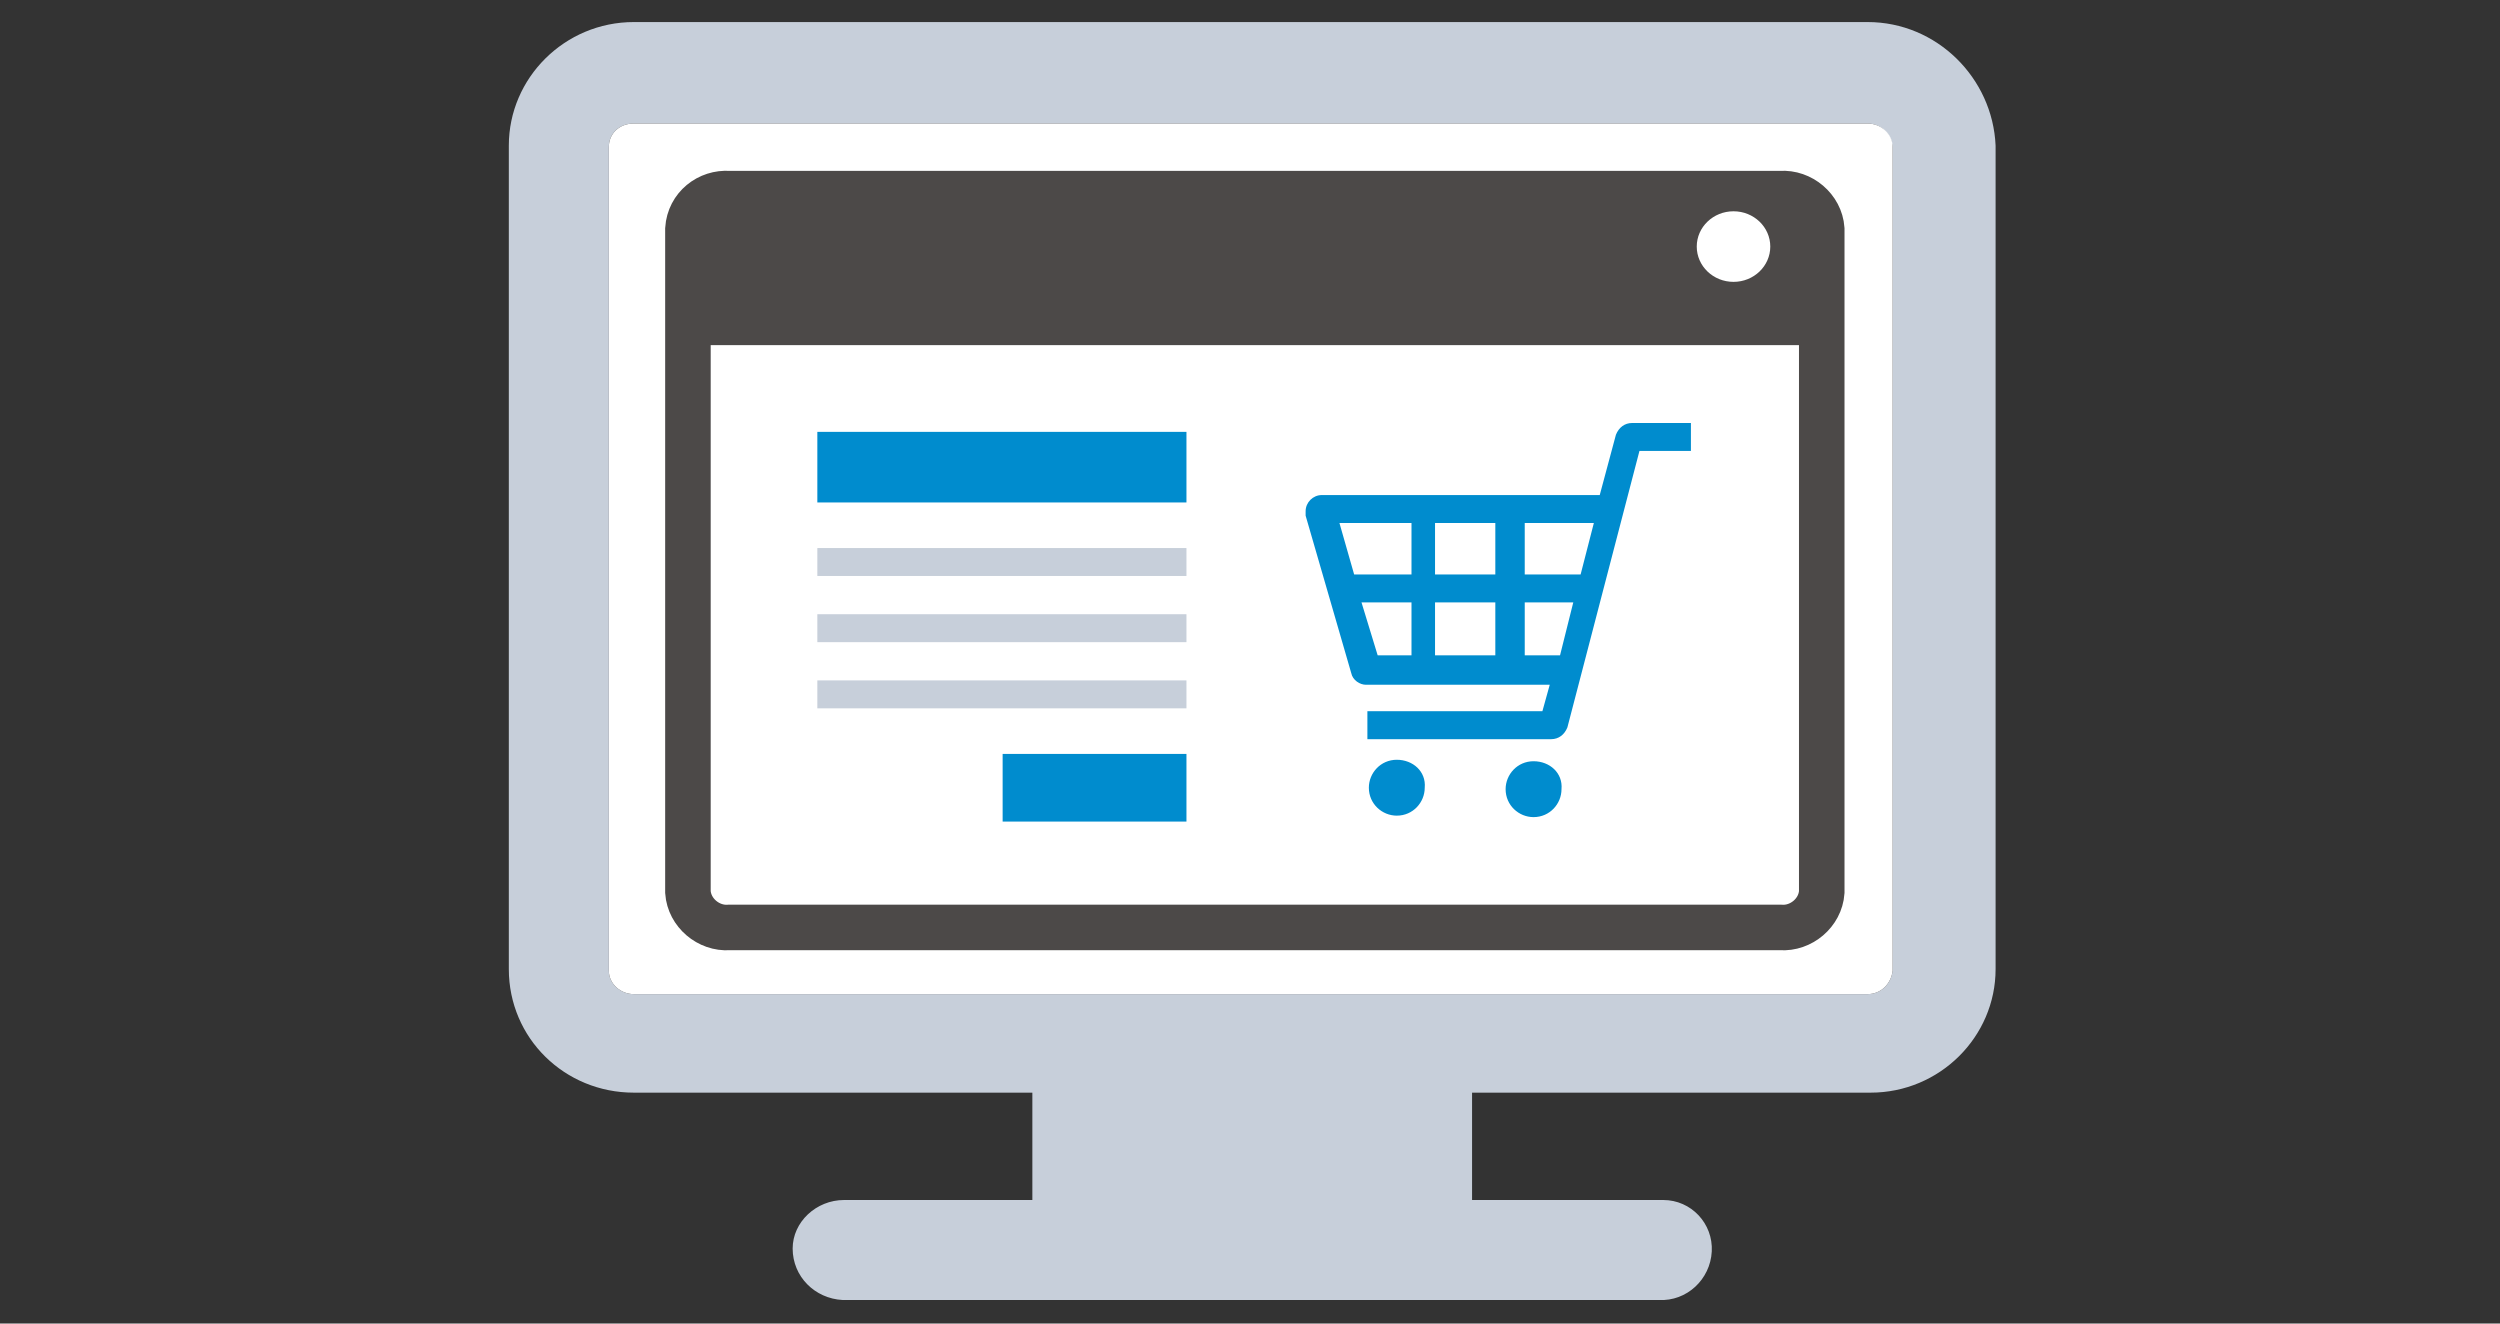 <?xml version="1.0" encoding="utf-8"?>
<!-- Generator: Adobe Illustrator 27.4.0, SVG Export Plug-In . SVG Version: 6.00 Build 0)  -->
<svg version="1.1" xmlns="http://www.w3.org/2000/svg" xmlns:xlink="http://www.w3.org/1999/xlink" x="0px" y="0px"
	 viewBox="0 0 170 90" style="enable-background:new 0 0 170 90;" xml:space="preserve">
<rect x="0" y="0" width="170" height="90" fill="#333333" stroke="none"/>
<style type="text/css">
	.st0{display:none;}
	.st1{display:inline;}
	.st2{fill:#FFFFFF;stroke:#494B4E;stroke-width:3;stroke-linecap:round;stroke-linejoin:round;}
	.st3{fill:#ABE7F4;}
	.st4{fill:#008CCE;}
	.st5{fill:#FFFFFF;}
	.st6{fill:#FFFFFF;stroke:#008CCE;stroke-width:2.946;stroke-miterlimit:10;}
	.st7{display:inline;fill:none;}
	.st8{fill:#C7CFDA;}
	.st9{fill:#FFFFFF;stroke:#4C4948;stroke-width:3.096;}
	.st10{fill:#4C4948;}
	.st11{fill:#FFFFFF;stroke:#4C4948;stroke-width:3;}
	.st12{fill:#4C4948;stroke:#4C4948;stroke-width:1.791;}
</style>
<g id="レイヤー_1" class="st0">
	
		<g id="グループ_439_00000147205878045273092790000016786037043393739420_" transform="translate(-1343.865 -2710.631)" class="st1">
		<path id="パス_543_00000108270493274231319270000016302754139194803880_" class="st2" d="M1412.6,2798.9l-43-17.2v-52.2l43,17.2
			L1412.6,2798.9z"/>
		<path id="パス_546_00000089561683829651497140000016965335181963788416_" class="st2" d="M1412.6,2798.9l43-17.2v-52.2l-43,17.2
			V2798.9z"/>
		<path id="パス_542_00000047759184498562540700000008490552649520146611_" class="st2" d="M1412.6,2746.8l43-17.2l-43-17.2
			l-43,17.2L1412.6,2746.8z"/>
		<path id="パス_544_00000104682769818248015060000009248756580167481783_" class="st3" d="M1394.6,2739.4l41.2-16.4l-10.6-4.5
			l-41.8,16.5L1394.6,2739.4z"/>
		<path id="パス_545_00000053506134455078023510000015738956024626374044_" class="st3" d="M1394.6,2753.8v-14.3l-11.1-4.3v14.3
			L1394.6,2753.8z"/>
		<path id="パス_547_00000001655422371890430070000008923123657547089799_" class="st4" d="M1441.4,2767.4l26.1,1l-0.4,10.1
			l21.1-19.6l-20.3-20.3v10.1h-26.1"/>
	</g>
</g>
<g id="レイヤー_2" class="st0">
	<g class="st1">
		<path class="st4" d="M74.4,58.8H6.8c-3.2,0-5.9-2.7-5.9-5.9V12.4c0-3.2,2.7-5.9,5.9-5.9h67.6c3.2,0,5.9,2.7,5.9,5.9v40.5
			C80.3,56.1,77.6,58.8,74.4,58.8z"/>
		<path class="st4" d="M163.3,58.8H95.7c-3.2,0-5.9-2.7-5.9-5.9V12.4c0-3.2,2.7-5.9,5.9-5.9h67.6c3.2,0,5.9,2.7,5.9,5.9v40.5
			C169.2,56.1,166.5,58.8,163.3,58.8z"/>
		<g>
			<path class="st5" d="M22.3,24.2c0-0.2,0.1-0.4,0.2-0.5c0.1-0.1,0.3-0.2,0.5-0.2c0.2,0,0.4,0.1,0.5,0.2c0.1,0.1,0.2,0.3,0.2,0.5v5
				c0,0.2-0.1,0.4-0.2,0.5c-0.1,0.1-0.3,0.2-0.5,0.2c-0.2,0-0.4-0.1-0.5-0.2c-0.1-0.1-0.2-0.3-0.2-0.5v-0.1c0-0.1,0-0.1-0.1-0.1
				h-9.1c-0.1,0-0.1,0-0.1,0.1v0.2c0,0.2-0.1,0.4-0.2,0.5C12.7,30,12.5,30,12.3,30c-0.2,0-0.4-0.1-0.5-0.2c-0.1-0.1-0.2-0.3-0.2-0.5
				v-5.1c0-0.2,0.1-0.4,0.2-0.5c0.1-0.1,0.3-0.2,0.5-0.2c0.2,0,0.4,0.1,0.5,0.2C13,23.8,13,24,13,24.2v3.3c0,0.1,0,0.1,0.1,0.1h3.5
				c0.1,0,0.1,0,0.1-0.1v-4.8c0-0.1,0-0.1-0.1-0.1h-3.6c-0.3,0-0.5-0.1-0.6-0.3s-0.3-0.4-0.3-0.6v-3.9c0-0.2,0.1-0.4,0.2-0.5
				c0.1-0.1,0.3-0.2,0.5-0.2s0.4,0.1,0.5,0.2c0.1,0.1,0.2,0.3,0.2,0.5V21c0,0.1,0,0.1,0.1,0.1h3c0.1,0,0.1,0,0.1-0.1v-4.6
				c0-0.2,0.1-0.4,0.2-0.5c0.1-0.1,0.3-0.2,0.5-0.2s0.4,0.1,0.5,0.2c0.1,0.1,0.2,0.3,0.2,0.5V21c0,0.1,0,0.1,0.1,0.1h3.1
				c0.1,0,0.1,0,0.1-0.1v-3.2c0-0.2,0.1-0.4,0.2-0.5c0.1-0.1,0.3-0.2,0.5-0.2c0.2,0,0.4,0.1,0.5,0.2c0.1,0.1,0.2,0.3,0.2,0.5v3.9
				c0,0.2-0.1,0.5-0.3,0.6s-0.4,0.3-0.6,0.3h-3.8c-0.1,0-0.1,0-0.1,0.1v4.8c0,0.1,0,0.1,0.1,0.1h3.8c0.1,0,0.1,0,0.1-0.1V24.2z"/>
			<path class="st5" d="M28.9,19.9c0.1-0.2,0.3-0.3,0.4-0.4c0.1-0.1,0.2-0.1,0.3-0.1c0.1,0,0.2,0,0.2,0c0.2,0.1,0.3,0.2,0.4,0.4
				c0,0.1,0,0.2,0,0.2c0,0.1,0,0.2-0.1,0.3c-0.2,0.5-0.5,1-0.9,1.5c0,0.1-0.1,0.1-0.1,0.2v7.2c0,0.2-0.1,0.4-0.2,0.5
				C29,29.9,28.8,30,28.6,30s-0.4-0.1-0.5-0.2c-0.1-0.1-0.2-0.3-0.2-0.5v-5.4c0,0,0,0,0,0c0,0,0,0-0.1,0c-0.2,0.2-0.4,0.4-0.6,0.6
				c-0.1,0.1-0.3,0.2-0.4,0.2c0,0-0.1,0-0.1,0c-0.2,0-0.4-0.1-0.5-0.3c-0.1-0.2-0.2-0.3-0.2-0.5c0,0,0-0.1,0-0.1
				c0-0.2,0.1-0.4,0.3-0.6C27.4,22.3,28.2,21.2,28.9,19.9z M30.9,19.1c-0.1,0.1-0.3,0.2-0.5,0.2c-0.2,0-0.4-0.1-0.5-0.2
				c-0.1-0.1-0.2-0.3-0.2-0.5v-0.5c0-0.1,0-0.1-0.1-0.1h-2.6c-0.2,0-0.3-0.1-0.5-0.2c-0.1-0.1-0.2-0.3-0.2-0.5
				c0-0.2,0.1-0.3,0.2-0.5c0.1-0.1,0.3-0.2,0.5-0.2h2.6c0.1,0,0.1,0,0.1-0.1v-0.3c0-0.2,0.1-0.4,0.2-0.5c0.1-0.1,0.3-0.2,0.5-0.2
				c0.2,0,0.4,0.1,0.5,0.2s0.2,0.3,0.2,0.5v0.3c0,0.1,0,0.1,0.1,0.1h3.8c0.1,0,0.1,0,0.1-0.1v-0.3c0-0.2,0.1-0.4,0.2-0.5
				c0.1-0.1,0.3-0.2,0.5-0.2c0.2,0,0.4,0.1,0.5,0.2c0.1,0.1,0.2,0.3,0.2,0.5v0.3c0,0.1,0,0.1,0.1,0.1h2.7c0.2,0,0.3,0.1,0.5,0.2
				c0.1,0.1,0.2,0.3,0.2,0.5c0,0.2-0.1,0.3-0.2,0.5C39.7,18,39.5,18,39.3,18h-2.7c-0.1,0-0.1,0-0.1,0.1v0.5c0,0.2-0.1,0.4-0.2,0.5
				c-0.1,0.1-0.3,0.2-0.5,0.2c-0.2,0-0.4-0.1-0.5-0.2C35.1,19,35,18.8,35,18.6v-0.5c0-0.1,0-0.1-0.1-0.1h-3.8c-0.1,0-0.1,0-0.1,0.1
				v0.5C31.1,18.8,31,19,30.9,19.1z M39.4,20c0.2,0,0.4,0.1,0.5,0.2c0.1,0.1,0.2,0.3,0.2,0.5c0,0.2-0.1,0.4-0.2,0.5
				c-0.1,0.1-0.3,0.2-0.5,0.2h-0.6c-0.1,0-0.1,0-0.1,0.1v6.8c0,0.4-0.1,0.7-0.2,1s-0.3,0.4-0.6,0.5c-0.4,0.1-1.1,0.2-2.1,0.2h0
				c-0.2,0-0.4-0.1-0.6-0.2c-0.2-0.1-0.3-0.3-0.4-0.5c-0.1-0.2,0-0.3,0.1-0.4c0.1-0.1,0.2-0.2,0.4-0.2c0.4,0,0.7,0,1,0
				c0.2,0,0.4,0,0.5,0c0.2,0,0.3,0,0.3-0.1c0.1,0,0.1-0.1,0.1-0.3v-6.8c0-0.1,0-0.1-0.1-0.1h-5.7c-0.2,0-0.3-0.1-0.5-0.2
				c-0.1-0.1-0.2-0.3-0.2-0.5c0-0.2,0.1-0.4,0.2-0.5c0.1-0.1,0.3-0.2,0.5-0.2H39.4z M35.9,26.2c0,0.2-0.1,0.5-0.3,0.6
				c-0.2,0.2-0.4,0.3-0.6,0.3h-2.7c-0.1,0-0.1,0-0.1,0.1v0.1c0,0.2-0.1,0.3-0.2,0.5c-0.1,0.1-0.3,0.2-0.5,0.2
				c-0.2,0-0.3-0.1-0.5-0.2c-0.1-0.1-0.2-0.3-0.2-0.5v-3.8c0-0.3,0.1-0.5,0.3-0.6c0.2-0.2,0.4-0.3,0.6-0.3H35c0.3,0,0.5,0.1,0.6,0.3
				c0.2,0.2,0.3,0.4,0.3,0.6V26.2z M34.6,23.9c0-0.1,0-0.1-0.1-0.1h-2.1c-0.1,0-0.1,0-0.1,0.1v1.8c0,0.1,0,0.1,0.1,0.1h2.1
				c0.1,0,0.1,0,0.1-0.1V23.9z"/>
			<path class="st5" d="M54.1,21.5c0.2-0.1,0.3-0.2,0.5-0.2h0c0.2,0,0.4,0.1,0.5,0.2c0.1,0.1,0.2,0.3,0.2,0.5c0,0.2-0.1,0.4-0.2,0.5
				c-0.8,0.7-1.6,1.2-2.3,1.7c-0.1,0-0.1,0.1-0.1,0.2c0.7,1.6,1.6,2.8,2.7,3.7c0.2,0.1,0.3,0.3,0.3,0.5c0,0,0,0.1,0,0.1
				c0,0.2-0.1,0.3-0.2,0.5c-0.2,0.2-0.3,0.3-0.6,0.3c0,0-0.1,0-0.1,0c-0.2,0-0.3-0.1-0.4-0.2c-1.1-0.9-1.9-2-2.5-3.5
				c-0.6-1.4-1.2-3.2-1.5-5.2c0,0,0,0,0,0c0,0,0,0-0.1,0c-0.5,0.7-1,1.3-1.6,1.9c-0.1,0.1-0.1,0.1-0.1,0.2v4.9c0,0.1,0,0.1,0.1,0.1
				c1.4-0.3,2.2-0.5,2.5-0.6c0.1,0,0.1,0,0.1,0c0.1,0,0.2,0,0.3,0.1c0.1,0.1,0.2,0.2,0.2,0.4c0,0,0,0.1,0,0.1c0,0.2,0,0.3-0.1,0.4
				c-0.1,0.2-0.3,0.3-0.4,0.3c-0.9,0.2-2.5,0.6-4.8,1.2c-0.1,0-0.1,0-0.2,0c-0.1,0-0.3,0-0.4-0.1c-0.2-0.1-0.3-0.3-0.4-0.5
				c0-0.1-0.1-0.2,0-0.3c0-0.1,0-0.2,0.1-0.3c0-0.1,0.1-0.1,0.2-0.2s0.2-0.1,0.3-0.1c0.3-0.1,0.6-0.1,1-0.2c0.1,0,0.1-0.1,0.1-0.1
				v-3.9c0,0,0,0,0,0c0,0,0,0-0.1,0c-0.3,0.2-0.6,0.5-0.9,0.7c-0.2,0.1-0.3,0.2-0.5,0.2c-0.1,0-0.1,0-0.2,0c-0.2,0-0.5-0.2-0.6-0.4
				c-0.1-0.1-0.1-0.2-0.2-0.3c0,0,0,0,0,0c0,0,0,0,0,0v5.1c0,0.2-0.1,0.3-0.2,0.5s-0.3,0.2-0.5,0.2c-0.2,0-0.4-0.1-0.5-0.2
				c-0.1-0.1-0.2-0.3-0.2-0.5v-7.8c0,0,0,0,0,0s0,0-0.1,0c-0.2,0.3-0.5,0.7-0.8,1c-0.1,0.1-0.3,0.2-0.4,0.2c0,0-0.1,0-0.1,0
				c-0.2,0-0.3-0.1-0.5-0.3c-0.1-0.2-0.2-0.3-0.2-0.6c0,0,0-0.1,0-0.1c0-0.2,0.1-0.4,0.3-0.6c1.2-1.3,2.2-2.9,3-4.8
				c0.1-0.2,0.2-0.3,0.4-0.4c0.1-0.1,0.2-0.1,0.3-0.1c0.1,0,0.2,0,0.2,0c0.2,0.1,0.3,0.2,0.4,0.4c0,0.1,0.1,0.2,0.1,0.3
				c0,0.1,0,0.2-0.1,0.2c-0.3,0.8-0.7,1.6-1.2,2.4c0,0.1-0.1,0.1-0.1,0.2v4.3c0,0,0,0,0,0.1c0,0,0,0,0.1,0c0.8-0.5,1.7-1,2.4-1.7
				s1.4-1.4,2-2.2c0,0,0,0,0-0.1c0,0,0,0,0,0h-3.2c-0.2,0-0.4-0.1-0.5-0.2c-0.1-0.1-0.2-0.3-0.2-0.5s0.1-0.4,0.2-0.5
				c0.1-0.1,0.3-0.2,0.5-0.2h3.7c0.1,0,0.1,0,0.1-0.1v-1.7c0-0.2,0.1-0.4,0.2-0.5c0.1-0.1,0.3-0.2,0.5-0.2c0.2,0,0.4,0.1,0.5,0.2
				c0.1,0.1,0.2,0.3,0.2,0.5v1.7c0,0.1,0,0.1,0.1,0.1h3.4c0.2,0,0.4,0.1,0.5,0.2c0.1,0.1,0.2,0.3,0.2,0.5s-0.1,0.4-0.2,0.5
				c-0.1,0.1-0.3,0.2-0.5,0.2h-3.1c-0.1,0-0.1,0-0.1,0.1c0.2,1.2,0.5,2.3,0.8,3.2c0,0.1,0.1,0.1,0.1,0
				C52.9,22.6,53.5,22.1,54.1,21.5z"/>
			<path class="st5" d="M62.8,25.7c0.2,0.2,0.2,0.3,0.2,0.6c0,0.2-0.1,0.3-0.2,0.5c-0.1,0.1-0.3,0.2-0.4,0.2c-0.2,0-0.3-0.1-0.4-0.2
				c-0.3-0.4-0.7-0.9-1.2-1.4c0,0,0,0,0,0c0,0,0,0,0,0v3.9c0,0.2-0.1,0.3-0.2,0.5c-0.1,0.1-0.3,0.2-0.5,0.2s-0.3-0.1-0.5-0.2
				c-0.1-0.1-0.2-0.3-0.2-0.5v-3.6c0,0,0,0,0,0c0,0,0,0,0,0c-0.6,1-1.2,1.9-1.8,2.6c-0.1,0.1-0.3,0.2-0.4,0.2
				c-0.2,0-0.3-0.1-0.4-0.3c-0.1-0.1-0.1-0.3-0.1-0.5c0-0.1,0-0.1,0-0.1c0-0.2,0.1-0.4,0.3-0.6c0.8-0.8,1.5-1.8,2.1-2.9
				c0,0,0,0,0-0.1c0,0,0,0-0.1,0h-1c-0.3,0-0.5-0.1-0.6-0.3c-0.2-0.2-0.3-0.4-0.3-0.6v-2.4c0-0.2,0.1-0.5,0.3-0.6
				c0.2-0.2,0.4-0.3,0.6-0.3h1.3c0.1,0,0.1,0,0.1-0.1v-1c0-0.1,0-0.1-0.1-0.1h-1.9c-0.2,0-0.3-0.1-0.5-0.2c-0.1-0.1-0.2-0.3-0.2-0.5
				c0-0.2,0.1-0.3,0.2-0.5c0.1-0.1,0.3-0.2,0.5-0.2h1.9c0.1,0,0.1,0,0.1-0.1v-0.9c0-0.2,0.1-0.3,0.2-0.5c0.1-0.1,0.3-0.2,0.5-0.2
				c0.2,0,0.3,0.1,0.5,0.2s0.2,0.3,0.2,0.5v0.9c0,0.1,0,0.1,0.1,0.1h1.8c0.2,0,0.3,0.1,0.5,0.2c0.1,0.1,0.2,0.3,0.2,0.5
				c0,0.2-0.1,0.3-0.2,0.5c-0.1,0.1-0.3,0.2-0.5,0.2h-1.8c-0.1,0-0.1,0-0.1,0.1v1c0,0.1,0,0.1,0.1,0.1h1.5c0.3,0,0.5,0.1,0.6,0.3
				c0.2,0.2,0.3,0.4,0.3,0.6v2.4c0,0.2-0.1,0.5-0.3,0.6c-0.2,0.2-0.4,0.3-0.6,0.3h-1.3c0,0,0,0,0,0c0,0,0,0,0,0.1
				C61.5,24.5,62.1,25,62.8,25.7z M58.3,20.9c-0.1,0-0.1,0-0.1,0.1v1.7c0,0.1,0,0.1,0.1,0.1h1.1c0.1,0,0.1,0,0.1-0.1V21
				c0-0.1,0-0.1-0.1-0.1H58.3z M62,22.8c0.1,0,0.1,0,0.1-0.1V21c0-0.1,0-0.1-0.1-0.1h-1.2c-0.1,0-0.1,0-0.1,0.1v1.7
				c0,0.1,0,0.1,0.1,0.1H62z M64.9,27.6c0.2-0.1,0.4-0.2,0.6-0.2c0,0,0.1,0,0.1,0c0.2,0,0.3,0,0.5,0.1c0.2,0.1,0.2,0.2,0.3,0.4
				c0,0.2,0,0.3-0.2,0.4c-0.7,0.5-1.4,1-2.2,1.4c-0.1,0.1-0.2,0.1-0.4,0.1c-0.1,0-0.1,0-0.2,0c-0.2,0-0.4-0.1-0.5-0.3
				c-0.1-0.1-0.1-0.2-0.1-0.3c0,0,0-0.1,0-0.1c0-0.2,0.1-0.3,0.2-0.3C63.7,28.5,64.3,28.1,64.9,27.6z M64.1,19.7
				c0-0.3,0.1-0.5,0.3-0.6s0.4-0.3,0.6-0.3h1c0.1,0,0.1,0,0.1-0.1c0.1-0.4,0.2-0.8,0.2-1.1c0-0.1,0-0.1-0.1-0.1h-2.1
				c-0.2,0-0.3-0.1-0.5-0.2c-0.1-0.1-0.2-0.3-0.2-0.5c0-0.2,0.1-0.3,0.2-0.5s0.3-0.2,0.5-0.2h6.3c0.2,0,0.3,0.1,0.5,0.2
				c0.1,0.1,0.2,0.3,0.2,0.5c0,0.2-0.1,0.3-0.2,0.5c-0.1,0.1-0.3,0.2-0.5,0.2H68c-0.1,0-0.1,0-0.2,0.1l-0.3,1.1c0,0,0,0,0,0.1
				s0,0,0.1,0h1.9c0.2,0,0.5,0.1,0.6,0.3c0.2,0.2,0.3,0.4,0.3,0.6v6.3c0,0.3-0.1,0.5-0.3,0.6C70,26.9,69.8,27,69.5,27H65
				c-0.2,0-0.5-0.1-0.6-0.3c-0.2-0.2-0.3-0.4-0.3-0.6V19.7z M68.9,21.2c0.1,0,0.1,0,0.1-0.1V20c0-0.1,0-0.1-0.1-0.1h-3.4
				c-0.1,0-0.1,0-0.1,0.1v1.1c0,0.1,0,0.1,0.1,0.1H68.9z M68.9,23.5c0.1,0,0.1,0,0.1-0.1v-1.1c0-0.1,0-0.1-0.1-0.1h-3.4
				c-0.1,0-0.1,0-0.1,0.1v1.1c0,0.1,0,0.1,0.1,0.1H68.9z M68.9,25.9c0.1,0,0.1,0,0.1-0.1v-1.1c0-0.1,0-0.1-0.1-0.1h-3.4
				c-0.1,0-0.1,0-0.1,0.1v1.1c0,0.1,0,0.1,0.1,0.1H68.9z M68.2,28.3C68,28.2,68,28.1,68,28c0-0.2,0.1-0.3,0.2-0.4
				c0.2-0.1,0.3-0.2,0.5-0.2h0c0.2,0,0.4,0.1,0.5,0.2c0.6,0.4,1.2,0.8,1.6,1.2C71,28.9,71,29,71,29.2c0,0.2-0.1,0.3-0.2,0.5
				c-0.1,0.1-0.3,0.1-0.5,0.1c0,0-0.1,0-0.1,0c-0.2,0-0.4-0.1-0.5-0.2C69.3,29.2,68.7,28.7,68.2,28.3z"/>
			<path class="st5" d="M38.4,37.6c0.1-0.1,0.3-0.2,0.5-0.2c0,0,0.1,0,0.1,0c0.2,0,0.3,0,0.4,0.1c0.1,0.1,0.2,0.2,0.2,0.4
				c0,0.2-0.1,0.3-0.2,0.4c-0.6,0.5-1.1,0.9-1.6,1.2c0,0,0,0,0,0.1c0,0,0,0.1,0,0.1c0.6,0.5,1.3,0.9,1.9,1.2
				c0.2,0.1,0.3,0.2,0.3,0.4c0,0,0,0.1,0,0.1c0,0.1,0,0.3-0.1,0.4c-0.1,0.2-0.3,0.3-0.5,0.4c-0.1,0-0.1,0-0.2,0
				c-0.1,0-0.3,0-0.4-0.1c-1-0.5-1.9-1.2-2.8-2.1c0,0,0,0,0,0c0,0,0,0,0,0c0,0.2-0.1,0.3-0.2,0.5c-0.1,0.1-0.3,0.2-0.5,0.2h-4.5
				c-0.2,0-0.3-0.1-0.4-0.2c-0.1-0.1-0.2-0.2-0.2-0.4c0,0,0,0,0,0c0,0,0,0,0,0c-0.9,0.9-1.9,1.6-3,2.2c-0.1,0.1-0.2,0.1-0.4,0.1
				c-0.1,0-0.1,0-0.2,0c-0.2-0.1-0.4-0.2-0.5-0.3c-0.1-0.1-0.1-0.2-0.1-0.3c0,0,0-0.1,0-0.1c0-0.2,0.1-0.3,0.3-0.4
				c0.8-0.4,1.6-0.9,2.3-1.5c0.1-0.1,0.1-0.1,0-0.2c-0.4-0.4-0.8-0.7-1.4-1.1C27,38.5,27,38.3,27,38.2c0-0.1,0-0.3,0.1-0.4
				c0.1-0.1,0.3-0.2,0.4-0.2c0.2,0,0.3,0,0.5,0.1c0.6,0.4,1,0.7,1.4,1.1c0.1,0.1,0.1,0.1,0.2,0c0.5-0.5,0.9-1.1,1.2-1.7
				c0,0,0,0,0-0.1s0,0-0.1,0h-2.8c-0.2,0-0.3-0.1-0.4-0.2s-0.2-0.3-0.2-0.4c0-0.2,0.1-0.3,0.2-0.4s0.3-0.2,0.4-0.2h3.6
				c0,0,0,0,0.1,0c0.1,0,0.3,0,0.4,0.1l0.3,0.1c0.1,0.1,0.2,0.2,0.3,0.3c0.1,0.1,0,0.3,0,0.4c-0.4,1-1,1.8-1.7,2.7c0,0,0,0,0,0
				s0,0,0,0h4.5c0,0,0,0,0,0s0,0,0,0c-0.8-0.9-1.5-2-2.1-3.1c-0.1-0.2-0.1-0.3,0-0.5s0.2-0.3,0.4-0.3c0.1,0,0.1,0,0.2,0
				c0.1,0,0.2,0,0.3,0.1c0.2,0.1,0.3,0.2,0.4,0.4c0.2,0.4,0.4,0.8,0.6,1.1c0,0.1,0.1,0.1,0.2,0c0.5-0.4,0.9-0.8,1.3-1.2
				c0.1-0.1,0.3-0.2,0.5-0.2c0,0,0.1,0,0.1,0c0.2,0,0.3,0,0.4,0.1c0.1,0.1,0.2,0.2,0.2,0.4c0,0.2-0.1,0.3-0.2,0.4
				c-0.6,0.5-1.1,0.9-1.6,1.3c-0.1,0-0.1,0.1,0,0.2c0.2,0.3,0.5,0.5,0.7,0.8c0.1,0.1,0.1,0.1,0.2,0C37.5,38.4,37.9,38,38.4,37.6z
				 M35.9,45.9C35.9,45.9,35.9,45.9,35.9,45.9C35.9,46,35.9,46,35.9,45.9c0.2,0.1,0.3,0.2,0.4,0.4c0,0.1,0,0.2,0,0.2
				c0,0.1,0,0.2-0.1,0.3c-0.3,0.5-0.5,0.8-0.6,1.1c0,0,0,0,0,0.1c0,0,0,0,0.1,0h3.6c0.2,0,0.3,0.1,0.4,0.2s0.2,0.3,0.2,0.4
				c0,0.2-0.1,0.3-0.2,0.4c-0.1,0.1-0.3,0.2-0.4,0.2H27c-0.2,0-0.3-0.1-0.4-0.2c-0.1-0.1-0.2-0.3-0.2-0.4c0-0.2,0.1-0.3,0.2-0.4
				c0.1-0.1,0.3-0.2,0.4-0.2h3.3c0,0,0.1,0,0.1,0c0,0,0,0,0-0.1c-0.1-0.4-0.3-0.8-0.5-1.3c-0.1-0.1-0.1-0.3,0-0.4S30,46,30.1,46v0
				h-0.5c-0.2,0-0.5-0.1-0.6-0.3s-0.3-0.4-0.3-0.6v-2.3c0-0.3,0.1-0.5,0.3-0.6c0.2-0.2,0.4-0.3,0.6-0.3h7c0.2,0,0.5,0.1,0.6,0.3
				c0.2,0.2,0.3,0.4,0.3,0.6V45c0,0.3-0.1,0.5-0.3,0.6c-0.2,0.2-0.4,0.3-0.6,0.3H35.9z M30.2,43c-0.1,0-0.1,0-0.1,0.1v1.5
				c0,0.1,0,0.1,0.1,0.1h5.6c0.1,0,0.1,0,0.1-0.1v-1.5c0-0.1,0-0.1-0.1-0.1H30.2z M35.1,46C35.1,46,35.1,46,35.1,46
				c0-0.1-0.1-0.1-0.1-0.1h-3.9c0,0,0,0,0,0s0,0,0,0.1c0.2,0.3,0.4,0.7,0.5,1.1c0,0.1,0.1,0.2,0.1,0.3c0,0.1,0,0.2-0.1,0.3
				c0,0.1-0.1,0.1-0.2,0.2c-0.1,0.1-0.2,0.1-0.2,0.1c0,0,0,0,0,0c0,0,0,0,0,0h3.2c0,0,0,0,0,0c-0.1,0-0.1-0.1-0.1-0.1
				c0-0.1,0-0.1,0-0.2C34.6,47.2,34.9,46.7,35.1,46z"/>
			<path class="st5" d="M49.6,45.6c0.1-0.1,0.3-0.1,0.4-0.1c0.1,0,0.2,0.1,0.3,0.3c0,0.1,0.1,0.2,0.1,0.3c0,0.1,0,0.1,0,0.2
				c0,0.2-0.1,0.3-0.3,0.4c-0.8,0.6-1.5,1.1-2,1.5c-0.1,0.1-0.3,0.1-0.4,0.1c-0.1,0-0.3-0.1-0.3-0.3c0-0.1-0.1-0.1-0.1-0.1
				c-1.1,0.3-2.8,0.6-4.9,1.1c-0.1,0-0.1,0-0.2,0c-0.1,0-0.2,0-0.4-0.1c-0.2-0.1-0.3-0.2-0.3-0.4c0-0.1,0-0.1,0-0.2
				c0-0.1,0-0.2,0.1-0.4c0.1-0.2,0.2-0.2,0.4-0.3c0.4-0.1,0.9-0.2,1.7-0.3c0.1,0,0.1-0.1,0.1-0.1v-4.2c0-0.1,0-0.1-0.1-0.1h-1.5
				c-0.2,0-0.3-0.1-0.5-0.2c-0.1-0.1-0.2-0.3-0.2-0.5c0-0.2,0.1-0.3,0.2-0.4c0.1-0.1,0.3-0.2,0.5-0.2h1.5c0.1,0,0.1,0,0.1-0.1v-1.2
				c0-0.1,0-0.1-0.1-0.1h-0.8c-0.2,0-0.3-0.1-0.4-0.2c-0.1-0.1-0.2-0.3-0.2-0.4c0,0,0,0,0,0c0,0,0,0,0,0c-0.1,0.1-0.2,0.2-0.4,0.1
				s-0.3-0.1-0.4-0.2c0,0,0,0,0,0c-0.1-0.1-0.2-0.3-0.2-0.4c0-0.2,0.1-0.3,0.2-0.4c0.9-0.8,1.6-1.8,2.1-2.9c0.1-0.2,0.2-0.3,0.4-0.4
				c0.2-0.1,0.3-0.2,0.5-0.2c0.4,0,0.8,0.1,1.1,0.4c0.6,0.6,1.2,1.1,1.7,1.7c0.2,0.2,0.2,0.4,0.2,0.6c0,0.3-0.1,0.5-0.3,0.7
				l-0.4,0.4v0c0.1,0,0.1,0,0.1,0.1v0.5c0,0.2-0.1,0.3-0.2,0.4c-0.1,0.1-0.3,0.2-0.4,0.2h-1c-0.1,0-0.1,0-0.1,0.1v1.2
				c0,0.1,0,0.1,0.1,0.1h1.4c0.2,0,0.3,0.1,0.4,0.2c0.1,0.1,0.2,0.3,0.2,0.4c0,0.2-0.1,0.3-0.2,0.5c-0.1,0.1-0.3,0.2-0.4,0.2h-1.4
				c-0.1,0-0.1,0-0.1,0.1V47c0,0.1,0,0.1,0.1,0.1l1.6-0.3c0.1,0,0.2,0,0.3,0.1s0.1,0.1,0.1,0.2c0,0,0,0,0,0
				C47.8,46.8,48.6,46.3,49.6,45.6z M41.9,44.4c0,0,0-0.1,0-0.1c0-0.1,0-0.2,0.1-0.2c0.1-0.1,0.2-0.2,0.3-0.2c0.1,0,0.3,0,0.4,0
				c0.1,0.1,0.2,0.2,0.2,0.3c0.2,0.6,0.3,1.2,0.4,1.9c0,0.1,0,0.3-0.1,0.4s-0.2,0.2-0.4,0.3c-0.1,0-0.3,0-0.4-0.1
				c-0.1-0.1-0.2-0.2-0.2-0.3C42.2,45.7,42.1,45,41.9,44.4z M42.9,39C42.9,39,42.9,39,42.9,39C42.9,39.1,42.9,39.1,42.9,39l3.7,0.1
				c0,0,0,0,0.1,0c0,0,0,0,0-0.1c-0.5-0.8-1.1-1.5-1.9-2.3c-0.1-0.1-0.1,0-0.1,0C44,37.5,43.5,38.3,42.9,39z M46.5,46.1
				c0,0.1-0.1,0.2-0.2,0.3c-0.1,0.1-0.2,0.1-0.4,0c-0.1,0-0.2-0.1-0.3-0.2c0-0.1-0.1-0.1-0.1-0.2c0,0,0-0.1,0-0.1
				c0.1-0.5,0.3-1.1,0.4-1.7c0-0.1,0.1-0.3,0.2-0.3c0.1-0.1,0.3-0.1,0.4-0.1c0.2,0,0.3,0.1,0.3,0.3c0.1,0.1,0.1,0.3,0,0.4
				C46.7,45.5,46.5,46,46.5,46.1z M54.1,44.5c-0.1,0.2-0.3,0.2-0.5,0.2c0,0,0,0-0.1,0c-0.2,0-0.4-0.1-0.5-0.2c0,0,0,0,0,0
				c0,0,0,0,0,0c0.6,1.1,1.3,2,2.2,2.6c0.2,0.1,0.3,0.3,0.3,0.5c0,0,0,0.1,0,0.1c0,0.2,0,0.3-0.1,0.4c-0.1,0.2-0.3,0.3-0.5,0.3
				c-0.1,0-0.1,0-0.1,0c-0.1,0-0.3-0.1-0.4-0.2c-0.9-0.7-1.7-1.8-2.3-3.1c0,0,0,0,0,0c0,0,0,0,0,0v2.9c0,0.4,0,0.6-0.1,0.8
				c-0.1,0.2-0.2,0.3-0.4,0.4c-0.3,0.1-0.7,0.2-1.2,0.2c0,0,0,0,0,0c-0.2,0-0.3-0.1-0.5-0.2c-0.1-0.1-0.2-0.3-0.3-0.5
				c-0.1-0.2,0-0.3,0.1-0.4c0.1-0.1,0.2-0.2,0.4-0.2c0.2,0,0.3,0,0.5,0c0.1,0,0.1,0,0.2,0c0,0,0-0.1,0-0.2v-6.4c0-0.1,0-0.1-0.1-0.1
				h-2.6c-0.2,0-0.3-0.1-0.5-0.2c-0.1-0.1-0.2-0.3-0.2-0.5s0.1-0.3,0.2-0.4c0.1-0.1,0.3-0.2,0.5-0.2h5c0.1,0,0.1,0,0.1-0.1v-0.9
				c0-0.1,0-0.1-0.1-0.1h-4c-0.2,0-0.3-0.1-0.4-0.2c-0.1-0.1-0.2-0.2-0.2-0.4c0-0.2,0.1-0.3,0.2-0.4c0.1-0.1,0.2-0.2,0.4-0.2h4
				c0.1,0,0.1,0,0.1-0.1v-0.9c0-0.1,0-0.1-0.1-0.1h-4.3c-0.2,0-0.3-0.1-0.4-0.2c-0.1-0.1-0.2-0.3-0.2-0.4c0-0.2,0.1-0.3,0.2-0.4
				s0.3-0.2,0.4-0.2h4.8c0.3,0,0.5,0.1,0.6,0.3c0.2,0.2,0.3,0.4,0.3,0.6v3.6c0,0.1,0,0.1,0.1,0.1h0.3c0.2,0,0.3,0.1,0.5,0.2
				c0.1,0.1,0.2,0.3,0.2,0.4s-0.1,0.3-0.2,0.5s-0.3,0.2-0.5,0.2h-2.8c-0.1,0-0.1,0-0.1,0.1v0.2c0,0.1,0,0.1,0,0.2
				c0.2,0.7,0.4,1.3,0.8,2c0,0.1,0.1,0.1,0.1,0c0.4-0.4,0.8-0.9,1.2-1.5c0.1-0.2,0.2-0.2,0.4-0.3c0.1,0,0.1,0,0.1,0
				c0.1,0,0.3,0,0.4,0.1c0.2,0.1,0.2,0.2,0.3,0.4c0,0,0,0.1,0,0.1c0,0.1-0.1,0.3-0.2,0.4C54.8,43.8,54.4,44.2,54.1,44.5z M47.9,43.4
				c-0.1-0.1-0.1-0.2-0.1-0.4c0-0.1,0.1-0.3,0.2-0.3c0.1-0.1,0.3-0.1,0.4-0.1c0,0,0,0,0.1,0c0.2,0,0.3,0.1,0.4,0.2
				c0.4,0.4,0.7,0.8,1,1.1C50,44,50,44.1,50,44.2c0,0,0,0.1,0,0.1c0,0.2-0.1,0.3-0.3,0.4c-0.1,0.1-0.3,0.1-0.5,0.1
				c-0.2,0-0.3-0.1-0.4-0.3C48.6,44.2,48.3,43.8,47.9,43.4z"/>
		</g>
		<g>
			<path class="st5" d="M96.8,16.3c0.1-0.2,0.2-0.3,0.4-0.4c0.1-0.1,0.2-0.1,0.3-0.1c0.1,0,0.1,0,0.2,0c0.2,0.1,0.3,0.2,0.4,0.4
				c0,0.1,0.1,0.2,0.1,0.3c0,0.1,0,0.2-0.1,0.3c-0.3,0.8-0.7,1.6-1.2,2.4c0,0.1-0.1,0.1-0.1,0.2v9.9c0,0.2-0.1,0.3-0.2,0.5
				s-0.3,0.2-0.5,0.2s-0.4-0.1-0.5-0.2s-0.2-0.3-0.2-0.5v-7.8c0,0,0,0,0,0c0,0,0,0,0,0c-0.3,0.4-0.5,0.7-0.8,1
				c-0.1,0.1-0.2,0.2-0.4,0.2c0,0-0.1,0-0.1,0c-0.2,0-0.4-0.1-0.4-0.3c-0.1-0.2-0.2-0.4-0.2-0.6c0,0,0-0.1,0-0.1
				c0-0.2,0.1-0.5,0.3-0.6C95,19.7,96,18.1,96.8,16.3z M107.6,23.3c0.1,0.1,0.2,0.3,0.2,0.5c0,0.2-0.1,0.3-0.2,0.5
				c-0.1,0.1-0.3,0.2-0.5,0.2h-2.7c0,0,0,0-0.1,0s0,0,0,0.1c0.4,0.6,0.9,1.2,1.4,1.8s1.1,1.1,1.7,1.5c0.2,0.1,0.2,0.3,0.3,0.5
				c0,0,0,0.1,0,0.1c0,0.2-0.1,0.3-0.2,0.4c-0.1,0.2-0.3,0.3-0.5,0.3c0,0-0.1,0-0.1,0c-0.2,0-0.3-0.1-0.4-0.2c-1.1-0.9-2.1-2-3-3.4
				c0,0,0,0,0,0c0,0,0,0,0,0v3.7c0,0.2-0.1,0.4-0.2,0.5c-0.1,0.1-0.3,0.2-0.5,0.2c-0.2,0-0.4-0.1-0.5-0.2c-0.1-0.1-0.2-0.3-0.2-0.5
				v-3.6c0,0,0,0,0,0c0,0,0,0,0,0c-0.9,1.4-2,2.5-3.1,3.3C98.7,29,98.6,29,98.4,29c-0.1,0-0.1,0-0.2,0c-0.2,0-0.4-0.1-0.5-0.3
				c-0.1-0.1-0.2-0.3-0.2-0.4c0,0,0-0.1,0-0.1c0-0.2,0.1-0.3,0.3-0.4c0.6-0.4,1.2-0.9,1.8-1.4c0.6-0.6,1.1-1.2,1.5-1.8
				c0,0,0,0,0-0.1s0,0-0.1,0h-2.8c-0.2,0-0.3-0.1-0.5-0.2c-0.1-0.1-0.2-0.3-0.2-0.5c0-0.2,0.1-0.3,0.2-0.5c0.1-0.1,0.3-0.2,0.5-0.2
				h3.6c0.1,0,0.1,0,0.1-0.1v-1.5c0-0.1,0-0.1-0.1-0.1h-2.2c-0.2,0-0.5-0.1-0.6-0.3c-0.2-0.2-0.3-0.4-0.3-0.6v-3.3
				c0-0.2,0.1-0.5,0.3-0.6c0.2-0.2,0.4-0.3,0.6-0.3h6.3c0.2,0,0.5,0.1,0.6,0.3c0.2,0.2,0.3,0.4,0.3,0.6v3.3c0,0.2-0.1,0.5-0.3,0.6
				c-0.2,0.2-0.4,0.3-0.6,0.3h-2.4c-0.1,0-0.1,0-0.1,0.1V23c0,0.1,0,0.1,0.1,0.1h3.5C107.3,23.1,107.5,23.2,107.6,23.3z M100.3,17.6
				c-0.1,0-0.1,0-0.1,0.1V20c0,0.1,0,0.1,0.1,0.1h5.1c0.1,0,0.1,0,0.1-0.1v-2.3c0-0.1,0-0.1-0.1-0.1H100.3z"/>
			<path class="st5" d="M122.6,17.8c0.1,0.1,0.2,0.3,0.2,0.5s-0.1,0.4-0.2,0.5c-0.1,0.1-0.3,0.2-0.5,0.2h-7.5c-0.1,0-0.1,0-0.2,0.1
				c-0.6,1.2-1.2,2.3-1.9,3.2c0,0.1-0.1,0.1-0.1,0.2v6.6c0,0.2-0.1,0.4-0.2,0.5c-0.1,0.1-0.3,0.2-0.5,0.2s-0.4-0.1-0.5-0.2
				c-0.1-0.1-0.2-0.3-0.2-0.5v-4.9c0,0,0,0,0,0c0,0,0,0,0,0c-0.3,0.3-0.6,0.5-0.8,0.8c-0.1,0.1-0.3,0.1-0.4,0.1c-0.1,0-0.1,0-0.2,0
				c-0.2,0-0.4-0.1-0.5-0.3c-0.1-0.1-0.1-0.3-0.1-0.4c0-0.1,0-0.1,0-0.2c0-0.2,0.1-0.4,0.3-0.5c1.4-1.1,2.6-2.6,3.5-4.5
				c0,0,0,0,0-0.1c0,0,0,0-0.1,0h-2.8c-0.2,0-0.4-0.1-0.5-0.2c-0.1-0.1-0.2-0.3-0.2-0.5s0.1-0.4,0.2-0.5c0.1-0.1,0.3-0.2,0.5-0.2
				h3.5c0.1,0,0.1,0,0.2-0.1c0.1-0.4,0.3-0.8,0.4-1.2c0.1-0.2,0.2-0.4,0.4-0.5c0.1-0.1,0.3-0.1,0.4-0.1c0.1,0,0.1,0,0.2,0
				c0.2,0,0.4,0.2,0.5,0.4c0.1,0.1,0.1,0.2,0.1,0.4c0,0.1,0,0.1,0,0.2c-0.1,0.3-0.2,0.5-0.3,0.8c0,0,0,0,0,0.1c0,0,0,0,0.1,0h6.9
				C122.3,17.6,122.5,17.7,122.6,17.8z M122.5,24.5c0.2,0,0.3,0.1,0.5,0.2c0.1,0.1,0.2,0.3,0.2,0.5s-0.1,0.4-0.2,0.5
				c-0.1,0.1-0.3,0.2-0.5,0.2h-3.1c-0.1,0-0.1,0-0.1,0.1v2.4c0,0.4-0.1,0.7-0.2,0.9s-0.3,0.4-0.6,0.5c-0.4,0.1-1,0.2-2,0.2h0
				c-0.2,0-0.4-0.1-0.6-0.2c-0.2-0.1-0.3-0.3-0.4-0.5c-0.1-0.2,0-0.3,0.1-0.5s0.2-0.2,0.4-0.2c0.2,0,0.6,0,1.4,0
				c0.1,0,0.2,0,0.3-0.1c0.1,0,0.1-0.1,0.1-0.2V26c0-0.1,0-0.1-0.1-0.1h-3.4c-0.2,0-0.3-0.1-0.5-0.2c-0.1-0.1-0.2-0.3-0.2-0.5
				s0.1-0.4,0.2-0.5c0.1-0.1,0.3-0.2,0.5-0.2h3.4c0.1,0,0.1,0,0.1-0.1v-0.8c0-0.1,0-0.3,0.1-0.4c0.1-0.1,0.2-0.2,0.3-0.2
				c0,0,0.1,0,0.1,0c0.4-0.3,0.9-0.7,1.3-1.1c0,0,0,0,0-0.1c0,0,0,0,0,0h-4.1c-0.2,0-0.3-0.1-0.5-0.2s-0.2-0.3-0.2-0.5
				c0-0.2,0.1-0.3,0.2-0.5c0.1-0.1,0.3-0.2,0.5-0.2h5.4c0,0,0.1,0,0.1,0c0.1,0,0.1,0,0.2,0c0.1,0,0.2,0,0.3,0.1l0.3,0.2
				c0.1,0.1,0.2,0.2,0.2,0.4s0,0.3-0.1,0.4c-0.8,0.9-1.6,1.6-2.5,2.3c-0.1,0.1-0.1,0.1-0.1,0.2v0.3c0,0.1,0,0.1,0.1,0.1H122.5z"/>
			<path class="st5" d="M126,21h9.9c0.2,0,0.3,0,0.5,0c0,0,0,0,0,0c0.2,0,0.4,0.1,0.5,0.2c0.2,0.1,0.2,0.3,0.2,0.5s-0.1,0.4-0.2,0.6
				c-0.2,0.2-0.3,0.2-0.6,0.2h0c-0.2,0-0.4,0-0.5,0h-3.9c-0.1,0-0.1,0-0.1,0.1c-0.1,1.8-0.4,3.2-0.9,4.2c-0.2,0.4-0.5,0.9-1,1.3
				c-0.4,0.4-0.9,0.8-1.4,1.2c-0.2,0.1-0.4,0.2-0.7,0.2c0,0-0.1,0-0.1,0c-0.3,0-0.5-0.1-0.8-0.3c-0.1-0.1-0.2-0.2-0.2-0.4
				c0-0.2,0.1-0.4,0.3-0.5c0.9-0.5,1.6-1.2,2.1-1.9c0.5-0.8,0.8-2.1,0.9-3.7c0-0.1,0-0.1-0.1-0.1H126c-0.2,0-0.4,0-0.6,0h0
				c-0.2,0-0.4-0.1-0.6-0.2c-0.2-0.2-0.2-0.3-0.2-0.6c0-0.2,0.1-0.4,0.2-0.5c0.2-0.1,0.3-0.2,0.5-0.2c0,0,0,0,0,0
				C125.6,21,125.8,21,126,21z M133,18.6h-5.2c-0.2,0-0.5,0-0.7,0c0,0,0,0,0,0c-0.2,0-0.4-0.1-0.5-0.2c-0.2-0.2-0.2-0.3-0.2-0.6
				s0.1-0.4,0.2-0.5c0.2-0.1,0.3-0.2,0.5-0.2c0,0,0,0,0,0c0.3,0,0.5,0,0.7,0h5.2c0.2,0,0.5,0,0.8,0c0,0,0,0,0,0
				c0.2,0,0.4,0.1,0.5,0.2c0.2,0.1,0.2,0.3,0.2,0.5s-0.1,0.4-0.2,0.6c-0.2,0.1-0.3,0.2-0.5,0.2c0,0,0,0,0,0
				C133.5,18.6,133.3,18.6,133,18.6z M136.5,17.5c0.1,0.1,0.1,0.3,0,0.4c-0.1,0.1-0.1,0.2-0.3,0.3s-0.3,0.1-0.4,0s-0.3-0.2-0.3-0.3
				c-0.3-0.5-0.5-0.9-0.7-1.2c-0.1-0.1-0.1-0.3-0.1-0.4c0-0.1,0.1-0.2,0.3-0.3c0.1-0.1,0.3-0.1,0.4,0c0.2,0,0.3,0.1,0.4,0.3
				C136,16.7,136.2,17.1,136.5,17.5z M136.6,16.1c-0.1-0.1-0.1-0.2-0.1-0.2c0,0,0-0.1,0-0.1c0-0.1,0.1-0.2,0.2-0.3
				c0.1,0,0.2,0,0.3,0c0.1,0,0.1,0,0.2,0c0.2,0.1,0.3,0.1,0.4,0.3c0.3,0.4,0.5,0.8,0.7,1.2c0.1,0.1,0.1,0.1,0.1,0.2
				c0,0.1,0,0.1,0,0.2c-0.1,0.1-0.1,0.2-0.3,0.3c-0.1,0-0.1,0.1-0.2,0.1c-0.1,0-0.1,0-0.2,0c-0.1-0.1-0.3-0.2-0.3-0.3
				C137,16.9,136.8,16.5,136.6,16.1z"/>
			<path class="st5" d="M140.3,23.6C140.3,23.6,140.3,23.6,140.3,23.6c-0.3,0-0.5-0.1-0.6-0.2c-0.2-0.2-0.3-0.4-0.3-0.6v-0.1
				c0-0.2,0.1-0.5,0.3-0.6c0.2-0.2,0.4-0.2,0.6-0.2c0,0,0,0,0,0c0.6,0,1,0,1.4,0h8.5c0.3,0,0.6,0,0.9,0c0,0,0,0,0.1,0
				c0.2,0,0.4,0.1,0.6,0.2c0.2,0.2,0.3,0.4,0.3,0.6v0.1c0,0.2-0.1,0.5-0.3,0.6c-0.2,0.2-0.4,0.2-0.6,0.2c0,0,0,0,0,0
				c-0.3,0-0.6,0-0.9,0h-8.5C141.3,23.6,140.8,23.6,140.3,23.6z"/>
			<path class="st5" d="M163.9,18.2c0.1,0,0.2,0,0.3,0c0.4,0,0.8,0.1,1,0.3c0.2,0.1,0.3,0.3,0.3,0.5c0,0.1,0,0.2,0,0.2
				c0,0.1,0,0.2-0.1,0.4c0,0.1-0.1,0.2-0.1,0.3c-0.7,2.2-1.6,4-2.7,5.4c-0.7,0.8-1.4,1.6-2.3,2.3c-0.8,0.7-1.7,1.3-2.6,1.7
				c-0.2,0.1-0.4,0.1-0.6,0.1c-0.1,0-0.1,0-0.2,0c-0.3-0.1-0.5-0.2-0.7-0.4l-0.1-0.1c-0.1-0.1-0.2-0.2-0.2-0.4c0,0,0-0.1,0-0.1
				c0-0.2,0.2-0.3,0.3-0.4c1.5-0.7,3-1.7,4.3-3.1c0.1-0.1,0-0.1,0-0.1c-0.7-0.5-1.5-1.1-2.4-1.7c-0.2-0.1-0.3-0.3-0.3-0.5
				c0,0,0-0.1,0-0.1c0-0.2,0.1-0.3,0.2-0.4c0.2-0.2,0.3-0.3,0.6-0.3c0.1,0,0.1,0,0.2,0c0.2,0,0.3,0,0.5,0.1c0.8,0.5,1.7,1,2.5,1.6
				c0.1,0,0.1,0,0.2,0c0.8-1.2,1.4-2.4,1.7-3.8c0,0,0,0,0-0.1c0,0,0,0-0.1,0h-4.7c-0.1,0-0.1,0-0.2,0.1c-1,1.4-2,2.6-3.2,3.5
				c-0.2,0.2-0.4,0.2-0.7,0.2c-0.3,0-0.5-0.1-0.7-0.2c-0.2-0.1-0.3-0.3-0.3-0.5c0-0.2,0.1-0.4,0.3-0.5c1-0.8,1.9-1.7,2.6-2.6
				c0.7-1,1.2-1.8,1.5-2.5c0.1-0.1,0.1-0.2,0.2-0.4c0.1-0.2,0.2-0.4,0.5-0.5c0.1-0.1,0.3-0.1,0.4-0.1c0.1,0,0.2,0,0.3,0l0.1,0
				c0.2,0.1,0.4,0.2,0.5,0.4c0,0.1,0,0.2,0,0.3c0,0.1,0,0.2-0.1,0.4c-0.1,0.2-0.2,0.3-0.2,0.4c-0.1,0.2-0.1,0.3-0.2,0.4
				c0,0,0,0.1,0,0.1c0,0,0,0,0.1,0h3.8C163.6,18.2,163.7,18.2,163.9,18.2z"/>
			<path class="st5" d="M127.2,37.6c0.1-0.1,0.3-0.2,0.5-0.2c0,0,0.1,0,0.1,0c0.2,0,0.3,0,0.4,0.1c0.1,0.1,0.2,0.2,0.2,0.4
				c0,0.2-0.1,0.3-0.2,0.4c-0.6,0.5-1.1,0.9-1.6,1.2c0,0,0,0,0,0.1c0,0,0,0.1,0,0.1c0.6,0.5,1.3,0.9,1.9,1.2
				c0.2,0.1,0.3,0.2,0.3,0.4c0,0,0,0.1,0,0.1c0,0.1,0,0.3-0.1,0.4c-0.1,0.2-0.3,0.3-0.5,0.4c-0.1,0-0.1,0-0.2,0
				c-0.1,0-0.3,0-0.4-0.1c-1-0.5-1.9-1.2-2.8-2.1c0,0,0,0,0,0c0,0,0,0,0,0c0,0.2-0.1,0.3-0.2,0.5c-0.1,0.1-0.3,0.2-0.5,0.2h-4.5
				c-0.2,0-0.3-0.1-0.4-0.2c-0.1-0.1-0.2-0.2-0.2-0.4c0,0,0,0,0,0c0,0,0,0,0,0c-0.9,0.9-1.9,1.6-3,2.2c-0.1,0.1-0.2,0.1-0.4,0.1
				c-0.1,0-0.1,0-0.2,0c-0.2-0.1-0.4-0.2-0.5-0.3c-0.1-0.1-0.1-0.2-0.1-0.3c0,0,0-0.1,0-0.1c0-0.2,0.1-0.3,0.3-0.4
				c0.8-0.4,1.6-0.9,2.3-1.5c0.1-0.1,0.1-0.1,0-0.2c-0.4-0.4-0.8-0.7-1.4-1.1c-0.1-0.1-0.2-0.2-0.2-0.3c0-0.1,0-0.3,0.1-0.4
				c0.1-0.1,0.3-0.2,0.4-0.2c0.2,0,0.3,0,0.5,0.1c0.6,0.4,1,0.7,1.4,1.1c0.1,0.1,0.1,0.1,0.2,0c0.5-0.5,0.9-1.1,1.2-1.7
				c0,0,0,0,0-0.1c0,0,0,0-0.1,0h-2.8c-0.2,0-0.3-0.1-0.4-0.2c-0.1-0.1-0.2-0.3-0.2-0.4c0-0.2,0.1-0.3,0.2-0.4
				c0.1-0.1,0.3-0.2,0.4-0.2h3.6c0,0,0,0,0.1,0c0.1,0,0.3,0,0.4,0.1l0.3,0.1c0.1,0.1,0.2,0.2,0.3,0.3c0.1,0.1,0,0.3,0,0.4
				c-0.4,1-1,1.8-1.7,2.7c0,0,0,0,0,0s0,0,0,0h4.5c0,0,0,0,0,0c0,0,0,0,0,0c-0.8-0.9-1.5-2-2.1-3.1c-0.1-0.2-0.1-0.3,0-0.5
				s0.2-0.3,0.4-0.3c0.1,0,0.1,0,0.2,0c0.1,0,0.2,0,0.3,0.1c0.2,0.1,0.3,0.2,0.4,0.4c0.2,0.4,0.4,0.8,0.6,1.1c0,0.1,0.1,0.1,0.2,0
				c0.5-0.4,0.9-0.8,1.3-1.2c0.1-0.1,0.3-0.2,0.5-0.2c0,0,0.1,0,0.1,0c0.2,0,0.3,0,0.4,0.1c0.1,0.1,0.2,0.2,0.2,0.4
				c0,0.2-0.1,0.3-0.2,0.4c-0.6,0.5-1.1,0.9-1.6,1.3c-0.1,0-0.1,0.1,0,0.2c0.2,0.3,0.5,0.5,0.7,0.8c0.1,0.1,0.1,0.1,0.2,0
				C126.4,38.4,126.8,38,127.2,37.6z M124.8,45.9C124.8,45.9,124.7,45.9,124.8,45.9C124.7,46,124.8,46,124.8,45.9
				c0.2,0.1,0.3,0.2,0.4,0.4c0,0.1,0,0.2,0,0.2c0,0.1,0,0.2-0.1,0.3c-0.3,0.5-0.5,0.8-0.6,1.1c0,0,0,0,0,0.1c0,0,0,0,0.1,0h3.6
				c0.2,0,0.3,0.1,0.4,0.2s0.2,0.3,0.2,0.4c0,0.2-0.1,0.3-0.2,0.4c-0.1,0.1-0.3,0.2-0.4,0.2h-12.2c-0.2,0-0.3-0.1-0.4-0.2
				c-0.1-0.1-0.2-0.3-0.2-0.4c0-0.2,0.1-0.3,0.2-0.4c0.1-0.1,0.3-0.2,0.4-0.2h3.3c0,0,0.1,0,0.1,0s0,0,0-0.1
				c-0.1-0.4-0.3-0.8-0.5-1.3c-0.1-0.1-0.1-0.3,0-0.4c0.1-0.1,0.2-0.2,0.3-0.3v0h-0.5c-0.2,0-0.5-0.1-0.6-0.3s-0.3-0.4-0.3-0.6v-2.3
				c0-0.3,0.1-0.5,0.3-0.6c0.2-0.2,0.4-0.3,0.6-0.3h7c0.2,0,0.5,0.1,0.6,0.3c0.2,0.2,0.3,0.4,0.3,0.6V45c0,0.3-0.1,0.5-0.3,0.6
				c-0.2,0.2-0.4,0.3-0.6,0.3H124.8z M119.1,43c-0.1,0-0.1,0-0.1,0.1v1.5c0,0.1,0,0.1,0.1,0.1h5.6c0.1,0,0.1,0,0.1-0.1v-1.5
				c0-0.1,0-0.1-0.1-0.1H119.1z M124,46C124,46,124,46,124,46c0-0.1-0.1-0.1-0.1-0.1H120c0,0,0,0,0,0s0,0,0,0.1
				c0.2,0.3,0.4,0.7,0.5,1.1c0,0.1,0.1,0.2,0.1,0.3c0,0.1,0,0.2-0.1,0.3c0,0.1-0.1,0.1-0.2,0.2c-0.1,0.1-0.2,0.1-0.2,0.1
				c0,0,0,0,0,0c0,0,0,0,0,0h3.2c0,0,0,0,0,0c-0.1,0-0.1-0.1-0.1-0.1c0-0.1,0-0.1,0-0.2C123.5,47.2,123.7,46.7,124,46z"/>
			<path class="st5" d="M138.5,45.6c0.1-0.1,0.3-0.1,0.4-0.1s0.2,0.1,0.3,0.3c0,0.1,0.1,0.2,0.1,0.3c0,0.1,0,0.1,0,0.2
				c0,0.2-0.1,0.3-0.3,0.4c-0.8,0.6-1.5,1.1-2,1.5c-0.1,0.1-0.3,0.1-0.4,0.1c-0.1,0-0.3-0.1-0.3-0.3c0-0.1-0.1-0.1-0.1-0.1
				c-1.1,0.3-2.8,0.6-4.9,1.1c-0.1,0-0.1,0-0.2,0c-0.1,0-0.2,0-0.4-0.1c-0.2-0.1-0.3-0.2-0.3-0.4c0-0.1,0-0.1,0-0.2
				c0-0.1,0-0.2,0.1-0.4c0.1-0.2,0.2-0.2,0.4-0.3c0.4-0.1,0.9-0.2,1.7-0.3c0.1,0,0.1-0.1,0.1-0.1v-4.2c0-0.1,0-0.1-0.1-0.1H131
				c-0.2,0-0.3-0.1-0.5-0.2c-0.1-0.1-0.2-0.3-0.2-0.5c0-0.2,0.1-0.3,0.2-0.4c0.1-0.1,0.3-0.2,0.5-0.2h1.5c0.1,0,0.1,0,0.1-0.1v-1.2
				c0-0.1,0-0.1-0.1-0.1h-0.8c-0.2,0-0.3-0.1-0.4-0.2c-0.1-0.1-0.2-0.3-0.2-0.4c0,0,0,0,0,0c0,0,0,0,0,0c-0.1,0.1-0.2,0.2-0.4,0.1
				c-0.2,0-0.3-0.1-0.4-0.2c0,0,0,0,0,0c-0.1-0.1-0.2-0.3-0.2-0.4c0-0.2,0.1-0.3,0.2-0.4c0.9-0.8,1.6-1.8,2.1-2.9
				c0.1-0.2,0.2-0.3,0.4-0.4c0.2-0.1,0.3-0.2,0.5-0.2c0.4,0,0.8,0.1,1.1,0.4c0.6,0.6,1.2,1.1,1.7,1.7c0.2,0.2,0.2,0.4,0.2,0.6
				c0,0.3-0.1,0.5-0.3,0.7l-0.4,0.4v0c0.1,0,0.1,0,0.1,0.1v0.5c0,0.2-0.1,0.3-0.2,0.4c-0.1,0.1-0.3,0.2-0.4,0.2h-1
				c-0.1,0-0.1,0-0.1,0.1v1.2c0,0.1,0,0.1,0.1,0.1h1.4c0.2,0,0.3,0.1,0.4,0.2c0.1,0.1,0.2,0.3,0.2,0.4c0,0.2-0.1,0.3-0.2,0.5
				c-0.1,0.1-0.3,0.2-0.4,0.2h-1.4c-0.1,0-0.1,0-0.1,0.1V47c0,0.1,0,0.1,0.1,0.1l1.6-0.3c0.1,0,0.2,0,0.3,0.1
				c0.1,0.1,0.1,0.1,0.1,0.2c0,0,0,0,0,0C136.6,46.8,137.4,46.3,138.5,45.6z M130.8,44.4c0,0,0-0.1,0-0.1c0-0.1,0-0.2,0.1-0.2
				c0.1-0.1,0.2-0.2,0.3-0.2c0.1,0,0.3,0,0.4,0c0.1,0.1,0.2,0.2,0.2,0.3c0.2,0.6,0.3,1.2,0.4,1.9c0,0.1,0,0.3-0.1,0.4
				c-0.1,0.1-0.2,0.2-0.4,0.3c-0.1,0-0.3,0-0.4-0.1s-0.2-0.2-0.2-0.3C131.1,45.7,130.9,45,130.8,44.4z M131.8,39
				C131.8,39,131.8,39,131.8,39C131.8,39.1,131.8,39.1,131.8,39l3.7,0.1c0,0,0,0,0.1,0s0,0,0-0.1c-0.5-0.8-1.1-1.5-1.9-2.3
				c-0.1-0.1-0.1,0-0.1,0C132.9,37.5,132.4,38.3,131.8,39z M135.4,46.1c0,0.1-0.1,0.2-0.2,0.3s-0.2,0.1-0.4,0
				c-0.1,0-0.2-0.1-0.3-0.2c0-0.1-0.1-0.1-0.1-0.2c0,0,0-0.1,0-0.1c0.1-0.5,0.3-1.1,0.4-1.7c0-0.1,0.1-0.3,0.2-0.3
				c0.1-0.1,0.3-0.1,0.4-0.1c0.2,0,0.3,0.1,0.3,0.3c0.1,0.1,0.1,0.3,0,0.4C135.6,45.5,135.4,46,135.4,46.1z M143,44.5
				c-0.1,0.2-0.3,0.2-0.5,0.2c0,0,0,0-0.1,0c-0.2,0-0.4-0.1-0.5-0.2c0,0,0,0,0,0c0,0,0,0,0,0c0.6,1.1,1.3,2,2.2,2.6
				c0.2,0.1,0.3,0.3,0.3,0.5c0,0,0,0.1,0,0.1c0,0.2,0,0.3-0.1,0.4c-0.1,0.2-0.3,0.3-0.5,0.3c-0.1,0-0.1,0-0.1,0
				c-0.1,0-0.3-0.1-0.4-0.2c-0.9-0.7-1.7-1.8-2.3-3.1c0,0,0,0,0,0c0,0,0,0,0,0v2.9c0,0.4,0,0.6-0.1,0.8c-0.1,0.2-0.2,0.3-0.4,0.4
				c-0.3,0.1-0.7,0.2-1.2,0.2c0,0,0,0,0,0c-0.2,0-0.3-0.1-0.5-0.2c-0.1-0.1-0.2-0.3-0.3-0.5c-0.1-0.2,0-0.3,0.1-0.4
				c0.1-0.1,0.2-0.2,0.4-0.2c0.2,0,0.3,0,0.5,0c0.1,0,0.1,0,0.2,0c0,0,0-0.1,0-0.2v-6.4c0-0.1,0-0.1-0.1-0.1h-2.6
				c-0.2,0-0.3-0.1-0.5-0.2c-0.1-0.1-0.2-0.3-0.2-0.5s0.1-0.3,0.2-0.4c0.1-0.1,0.3-0.2,0.5-0.2h5c0.1,0,0.1,0,0.1-0.1v-0.9
				c0-0.1,0-0.1-0.1-0.1h-4c-0.2,0-0.3-0.1-0.4-0.2c-0.1-0.1-0.2-0.2-0.2-0.4c0-0.2,0.1-0.3,0.2-0.4c0.1-0.1,0.2-0.2,0.4-0.2h4
				c0.1,0,0.1,0,0.1-0.1v-0.9c0-0.1,0-0.1-0.1-0.1h-4.3c-0.2,0-0.3-0.1-0.4-0.2c-0.1-0.1-0.2-0.3-0.2-0.4c0-0.2,0.1-0.3,0.2-0.4
				s0.3-0.2,0.4-0.2h4.8c0.3,0,0.5,0.1,0.6,0.3c0.2,0.2,0.3,0.4,0.3,0.6v3.6c0,0.1,0,0.1,0.1,0.1h0.3c0.2,0,0.3,0.1,0.5,0.2
				c0.1,0.1,0.2,0.3,0.2,0.4s-0.1,0.3-0.2,0.5s-0.3,0.2-0.5,0.2H141c-0.1,0-0.1,0-0.1,0.1v0.2c0,0.1,0,0.1,0,0.2
				c0.2,0.7,0.4,1.3,0.8,2c0,0.1,0.1,0.1,0.1,0c0.4-0.4,0.8-0.9,1.2-1.5c0.1-0.2,0.2-0.2,0.4-0.3c0.1,0,0.1,0,0.1,0
				c0.1,0,0.3,0,0.4,0.1c0.2,0.1,0.2,0.2,0.3,0.4c0,0,0,0.1,0,0.1c0,0.1-0.1,0.3-0.2,0.4C143.7,43.8,143.3,44.2,143,44.5z
				 M136.8,43.4c-0.1-0.1-0.1-0.2-0.1-0.4c0-0.1,0.1-0.3,0.2-0.3c0.1-0.1,0.3-0.1,0.4-0.1c0,0,0,0,0.1,0c0.2,0,0.3,0.1,0.4,0.2
				c0.4,0.4,0.7,0.8,1,1.1c0.1,0.1,0.1,0.2,0.1,0.4c0,0,0,0.1,0,0.1c0,0.2-0.1,0.3-0.3,0.4c-0.1,0.1-0.3,0.1-0.5,0.1
				c-0.2,0-0.3-0.1-0.4-0.3C137.5,44.2,137.2,43.8,136.8,43.4z"/>
		</g>
		<circle class="st6" cx="85" cy="65.5" r="18"/>
		<g>
			<path class="st4" d="M82.5,71.3c-1.2,1.4-2.8,2.1-4.7,2.1c-1.9,0-3.5-0.7-4.7-2.1c-1.2-1.4-1.8-3.2-1.8-5.6
				c0-2.3,0.6-4.2,1.8-5.5c1.2-1.3,2.8-2,4.7-2c2,0,3.5,0.7,4.7,2c1.2,1.3,1.8,3.2,1.8,5.5C84.3,68.1,83.7,70,82.5,71.3z M75.2,69.5
				c0.6,0.9,1.5,1.4,2.6,1.4c1.1,0,1.9-0.5,2.6-1.4s1-2.2,1-3.7c0-1.5-0.3-2.8-1-3.7c-0.6-0.9-1.5-1.3-2.6-1.3s-1.9,0.4-2.6,1.3
				c-0.6,0.9-1,2.1-1,3.7C74.3,67.3,74.6,68.6,75.2,69.5z"/>
			<path class="st4" d="M97.4,72.2c0.1,0.1,0.1,0.2,0.1,0.3c0,0.1,0,0.2-0.1,0.3c-0.1,0.2-0.3,0.3-0.6,0.3h-1c-0.3,0-0.7-0.1-1-0.3
				c-0.3-0.2-0.5-0.4-0.7-0.7l-2.4-4.4c-0.1-0.1-0.1-0.1-0.2-0.1h-1.7c-0.1,0-0.1,0.1-0.1,0.2V72c0,0.3-0.1,0.6-0.3,0.8
				s-0.5,0.3-0.8,0.3h-0.7c-0.3,0-0.6-0.1-0.8-0.3c-0.2-0.2-0.3-0.5-0.3-0.8V59.7c0-0.3,0.1-0.6,0.3-0.8c0.2-0.2,0.5-0.3,0.8-0.3
				h3.9c3.6,0,5.5,1.5,5.5,4.4c0,1-0.2,1.9-0.7,2.6c-0.5,0.7-1.1,1.2-1.9,1.6c-0.1,0-0.1,0.1-0.1,0.2L97.4,72.2z M89.8,60.9
				c-0.1,0-0.1,0.1-0.1,0.2v4.1c0,0.1,0,0.1,0.1,0.1h1.7c0.9,0,1.7-0.2,2.2-0.6c0.5-0.4,0.8-1,0.8-1.7s-0.2-1.3-0.7-1.6
				c-0.5-0.3-1.2-0.5-2.2-0.5H89.8z"/>
		</g>
	</g>
	
		<rect id="_x3C_スライス_x3E__00000011011068758554998380000008468726669069922697_" x="0.6" y="1.6" class="st7" width="168.9" height="88.4"/>
</g>
<g id="レイヤー_3">
	<g id="グループ_632_00000117636613014316561260000017436724452327316380_" transform="translate(75.979 7.667)">
		<g id="グループ_433_00000113318410294111148150000014444591290861332661_" transform="translate(1075.021 3893.333)">
			<g id="_82-2_00000111154494635446600040000000106914545172447931_">
				<path id="パス_243-2_00000003788228266510076690000010276223573342316162_" class="st8" d="M-1024-3899.5h-83.9
					c-4.7,0-8.5,3.8-8.5,8.4l0,0v56c0,4.7,3.8,8.4,8.5,8.4h27.1v7.3h-12.8c-1.9,0-3.5,1.5-3.5,3.3c0,1.9,1.5,3.4,3.4,3.5h55.5
					c1.9,0.1,3.5-1.4,3.6-3.3c0.1-1.9-1.4-3.5-3.3-3.5c0,0-0.1,0-0.1,0h-12.9v-7.3h27.1c4.7,0,8.5-3.8,8.5-8.4v-56
					C-1015.5-3895.7-1019.3-3899.5-1024-3899.5L-1024-3899.5L-1024-3899.5z M-1024-3833.4h-83.9c-0.9,0-1.7-0.7-1.7-1.6c0,0,0,0,0,0
					l0,0v-56c0-0.9,0.7-1.6,1.7-1.6h83.9c0.9,0,1.6,0.7,1.7,1.6v56C-1022.4-3834.1-1023.1-3833.4-1024-3833.4L-1024-3833.4z"/>
			</g>
			<path id="パス_244-2_00000033351522385241600580000009860032046326966167_" class="st5" d="M-1024-3833.4h-83.9
				c-0.9,0-1.7-0.7-1.7-1.6c0,0,0,0,0,0l0,0v-56c0-0.9,0.7-1.6,1.7-1.6h83.9c0.9,0,1.7,0.7,1.7,1.6v56
				C-1022.4-3834.1-1023.1-3833.4-1024-3833.4z"/>
		</g>
		<path id="長方形_1134_00000166646505558036800980000007469122731479022262_" class="st9" d="M-26.4,5.5h71.5
			c1.4-0.1,2.7,1,2.8,2.4V53c-0.1,1.4-1.4,2.5-2.8,2.4h-71.5c-1.4,0.1-2.7-1-2.8-2.4V7.9C-29.1,6.4-27.8,5.4-26.4,5.5z"/>
		
			<rect id="長方形_1137_00000021095917326907591490000004949655546855605913_" x="-20.4" y="21.7" class="st4" width="25.1" height="4.8"/>
		
			<rect id="長方形_1136_00000082339085478563220920000009984781486284873890_" x="-20.4" y="29.6" class="st8" width="25.1" height="1.9"/>
		
			<rect id="長方形_1136-2_00000173850230175265376880000017562574112921713336_" x="-20.4" y="34.1" class="st8" width="25.1" height="1.9"/>
		
			<rect id="長方形_1136-3_00000047783035189998423770000010861725920566466205_" x="-20.4" y="38.6" class="st8" width="25.1" height="1.9"/>
		
			<rect id="長方形_1135_00000149378879850520478990000001321538208882155663_" x="-7.8" y="43.6" class="st4" width="12.5" height="4.6"/>
		<path id="長方形_1138_00000042729215669376729700000000370222774512641439_" class="st10" d="M-26.4,5.5h71.5
			c1.5-0.1,2.7,1,2.8,2.5v7.8h-77.1V8C-29.1,6.5-27.8,5.4-26.4,5.5z"/>
		
			<ellipse id="楕円形_302_00000173846215582273822150000011463056322080024239_" class="st5" cx="41.9" cy="9.1" rx="2.5" ry="2.4"/>
		<g id="グループ_627-2_00000137832832046389183910000018116322944514170033_" transform="translate(1110.903 3911.497)">
			<path id="パス_794_00000101099945005853086590000016690916192312446388_" class="st4" d="M-1075.9-3890.4
				c-0.5,0-0.9,0.3-1.1,0.8l-1.1,4.1h-18.9c-0.6,0-1.1,0.5-1.1,1.1c0,0.1,0,0.2,0,0.3l3.1,10.7c0.1,0.5,0.6,0.8,1,0.8h12.5l-0.5,1.8
				h-11.9v1.9h12.5c0.5,0,0.9-0.3,1.1-0.8l4.9-18.8h3.5v-1.9H-1075.9z M-1079.9-3878.2l-0.9,3.6h-2.4v-3.6H-1079.9z M-1078.5-3883.6
				l-0.9,3.5h-3.8v-3.5H-1078.5z M-1085.2-3878.2v3.6h-4.1v-3.6L-1085.2-3878.2z M-1085.2-3883.6v3.5h-4.1v-3.5H-1085.2z
				 M-1090.9-3883.6v3.5h-3.9l-1-3.5H-1090.9z M-1090.9-3878.2v3.6h-2.3l-1.1-3.6L-1090.9-3878.2z"/>
			<path id="パス_795_00000103983633050066880140000007072709820982087841_" class="st4" d="M-1091.9-3867.5
				c-1.1,0-1.9,0.9-1.9,1.9c0,1.1,0.9,1.9,1.9,1.9c1.1,0,1.9-0.9,1.9-1.9C-1089.9-3866.7-1090.8-3867.5-1091.9-3867.5
				L-1091.9-3867.5z"/>
			<path id="パス_796_00000149380806093305556140000005921689837224385927_" class="st4" d="M-1082.6-3867.4
				c-1.1,0-1.9,0.9-1.9,1.9c0,1.1,0.9,1.9,1.9,1.9c1.1,0,1.9-0.9,1.9-1.9C-1080.6-3866.6-1081.5-3867.4-1082.6-3867.4
				L-1082.6-3867.4z"/>
		</g>
	</g>
</g>
<g id="レイヤー_4" class="st0">
	<g id="グループ_436_00000004515683040364451040000017914070678337647775_" transform="translate(5.544 -158.429)" class="st1">
		<g id="グループ_434_00000063626926360684948090000017734805532878720915_" transform="translate(-9.544 29.683)">
			<path id="長方形_1134_00000002385460276306742050000001192054959037756080_" class="st11" d="M46.2,138.4h85.3
				c1.9,0,3.4,1.5,3.4,3.4v63.9c0,1.9-1.5,3.4-3.4,3.4H46.2c-1.9,0-3.4-1.5-3.4-3.4v-63.9C42.9,139.9,44.4,138.4,46.2,138.4z"/>
			
				<rect id="長方形_1137_00000054257056160760874060000018209617372075094408_" x="55.7" y="162.1" class="st3" width="66.9" height="6.5"/>
			
				<rect id="長方形_1136_00000177453865813495537880000017349912854991708556_" x="55.7" y="177.1" class="st3" width="66.9" height="6.5"/>
			
				<rect id="長方形_1135_00000103235589046386233860000014374649598805078176_" x="55.7" y="192" class="st3" width="66.9" height="6.5"/>
			<path id="長方形_1138_00000163777786652655031880000000987207361415807387_" class="st12" d="M46.5,138.4h85.3
				c1.9,0,3.4,1.5,3.4,3.4v10.7l0,0h-92l0,0v-10.7C43.2,139.9,44.7,138.4,46.5,138.4z"/>
		</g>
		
			<ellipse id="楕円形_302_00000178180662854462130830000012867050096618577075_" class="st5" cx="117.9" cy="175.5" rx="3.3" ry="3.3"/>
	</g>
</g>
</svg>
